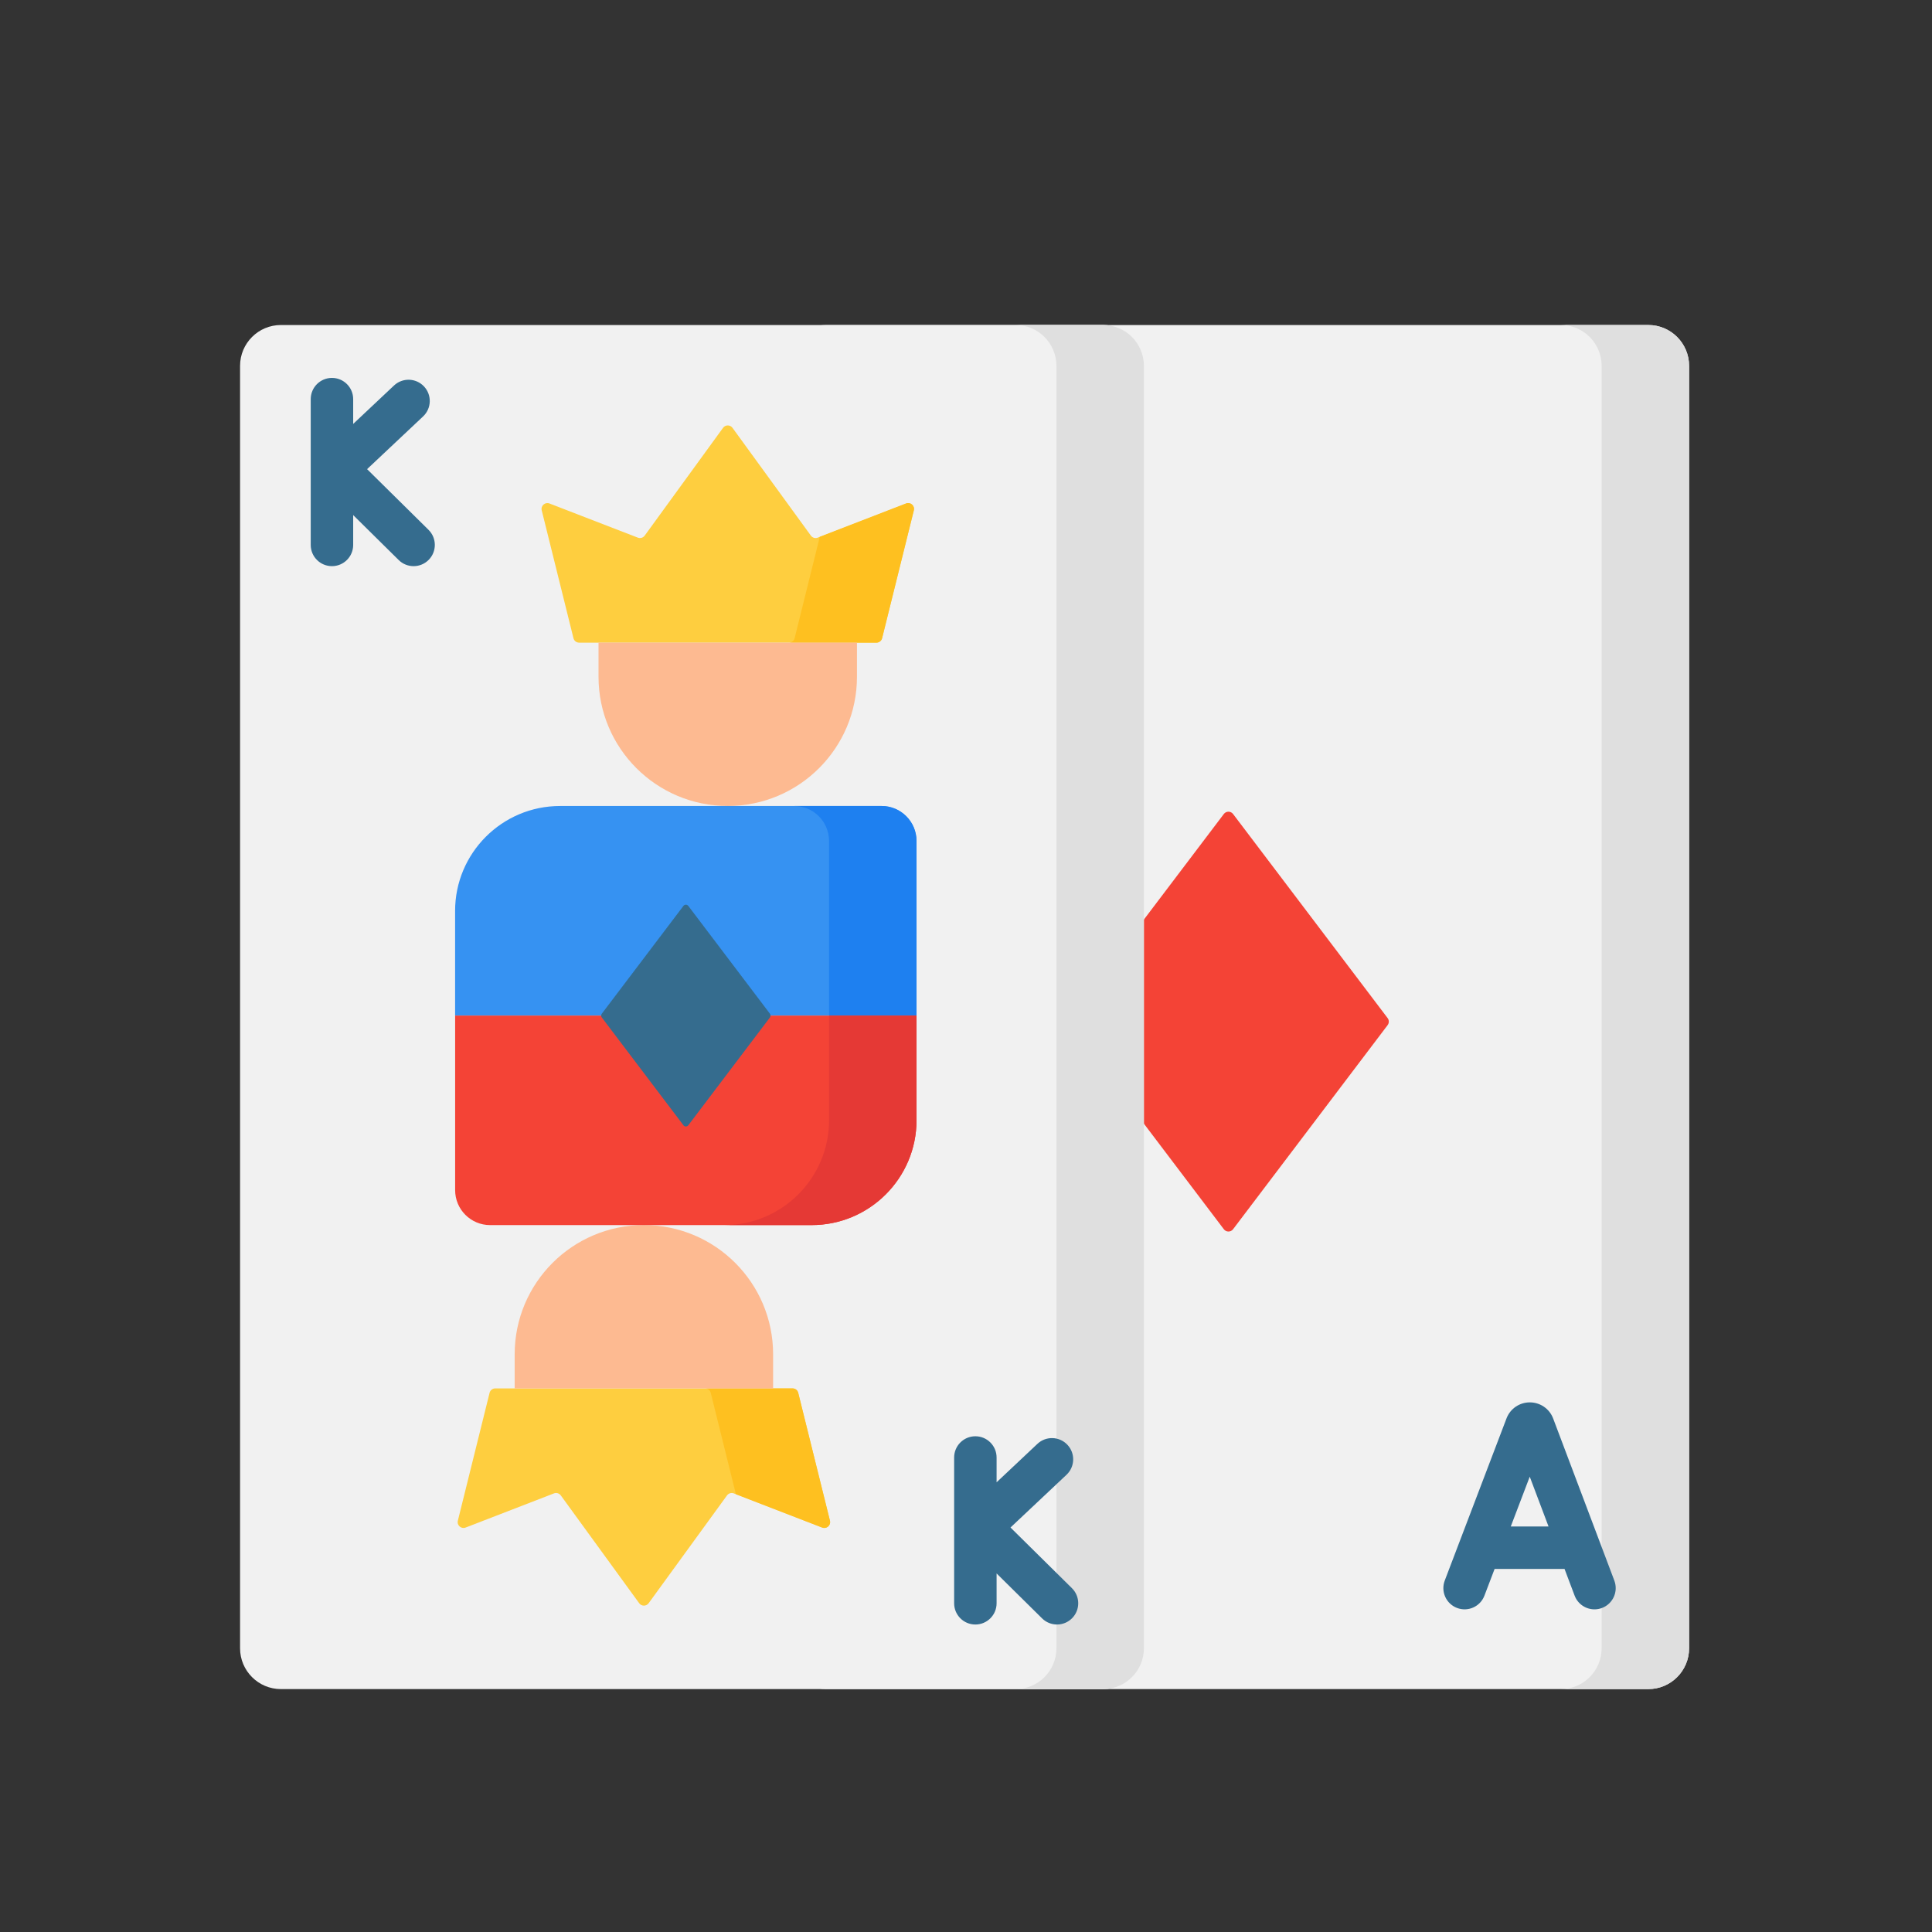 <?xml version="1.0" encoding="UTF-8" standalone="no"?>
<svg
   xmlns:dc="http://purl.org/dc/elements/1.1/"
   xmlns:cc="http://creativecommons.org/ns#"
   xmlns:rdf="http://www.w3.org/1999/02/22-rdf-syntax-ns#"
   xmlns:svg="http://www.w3.org/2000/svg"
   xmlns="http://www.w3.org/2000/svg"
   xmlns:sodipodi="http://sodipodi.sourceforge.net/DTD/sodipodi-0.dtd"
   xmlns:inkscape="http://www.inkscape.org/namespaces/inkscape"
   width="400"
   height="400"
   enable-background="new 0 0 512 512"
   version="1.1"
   viewBox="0 0 400 400"
   id="svg6251"
   sodipodi:docname="classic-blackjack-sevenjackpots.svg"
   inkscape:version="1.0 (4035a4f, 2020-05-01)">
  <rect x="0" y="0" width="400" height="400" fill="#333333" stroke="none"/>
  <defs
     id="defs6255" />
  <sodipodi:namedview
     inkscape:document-rotation="0"
     pagecolor="#ffffff"
     bordercolor="#666666"
     borderopacity="1"
     objecttolerance="10"
     gridtolerance="10"
     guidetolerance="10"
     inkscape:pageopacity="0"
     inkscape:pageshadow="2"
     inkscape:window-width="1600"
     inkscape:window-height="942"
     id="namedview6253"
     showgrid="false"
     inkscape:zoom="1.515625"
     inkscape:cx="256"
     inkscape:cy="256"
     inkscape:window-x="80"
     inkscape:window-y="25"
     inkscape:window-maximized="0"
     inkscape:current-layer="svg6251" />
  <g
     transform="translate(-36.289,-81.711)"
     stroke-width="0.586"
     id="g6237">
    <path
       d="M 377.54,431.42 H 207.33 c -4.672,0 -8.459,-3.787 -8.459,-8.459 v -265.5 c 0,-4.672 3.787,-8.459 8.459,-8.459 h 170.21 c 4.672,0 8.459,3.787 8.459,8.459 v 265.5 c 0,4.672 -3.787,8.459 -8.459,8.459 z"
       fill="#f1f1f1"
       id="path6203" />
    <path
       d="m 377.55,149 h -18.108 c 4.667,0 8.451,3.79 8.451,8.467 v 265.49 c 0,4.676 -3.783,8.467 -8.451,8.467 h 18.108 c 4.667,0 8.451,-3.79 8.451,-8.467 v -265.49 c 0,-4.676 -3.783,-8.467 -8.451,-8.467 z"
       fill="#dfdfdf"
       id="path6205" />
    <path
       d="m 289.67,250.24 -31.997,42.253 c -0.328,0.432 -0.328,1.031 0,1.463 l 31.997,42.253 c 0.481,0.635 1.432,0.635 1.913,0 l 31.997,-42.253 c 0.328,-0.432 0.328,-1.031 0,-1.463 l -31.997,-42.253 c -0.481,-0.635 -1.432,-0.635 -1.913,0 z"
       fill="#f44336"
       id="path6207" />
    <path
       d="m 236.79,169.43 c -0.015,-0.04 -0.032,-0.081 -0.048,-0.121 -0.8,-1.944 -2.675,-3.199 -4.778,-3.199 h -0.007 c -2.105,0.002 -3.98,1.263 -4.775,3.212 -0.013,0.033 -0.026,0.065 -0.039,0.098 l -12.79,33.581 c -0.864,2.268 0.274,4.807 2.542,5.671 2.268,0.864 4.807,-0.275 5.671,-2.542 l 2.107,-5.533 h 14.483 l 2.084,5.521 c 0.664,1.76 2.336,2.844 4.113,2.844 0.515,0 1.04,-0.091 1.55,-0.284 2.271,-0.857 3.417,-3.392 2.56,-5.663 z m -8.768,22.376 3.928,-10.312 3.891,10.312 z"
       fill="#356c8e"
       id="path6209" />
    <path
       d="m 370.52,408.96 -12.673,-33.582 c -0.015,-0.04 -0.032,-0.081 -0.048,-0.121 -0.8,-1.944 -2.675,-3.199 -4.778,-3.199 h -0.006 c -2.105,0.002 -3.98,1.262 -4.776,3.21 -0.013,0.033 -0.027,0.066 -0.039,0.1 l -12.79,33.581 c -0.864,2.268 0.274,4.806 2.542,5.671 2.268,0.864 4.807,-0.274 5.671,-2.543 l 2.107,-5.532 h 14.483 l 2.084,5.521 c 0.664,1.76 2.336,2.844 4.113,2.844 0.515,0 1.04,-0.091 1.55,-0.284 2.272,-0.858 3.418,-3.394 2.561,-5.665 z m -21.442,-11.206 3.928,-10.312 3.891,10.312 z"
       fill="#356c8e"
       id="path6211" />
    <path
       d="M 264.66,431.42 H 94.45 c -4.672,0 -8.459,-3.787 -8.459,-8.459 v -265.5 c 0,-4.672 3.787,-8.459 8.459,-8.459 h 170.21 c 4.672,0 8.459,3.787 8.459,8.459 v 265.5 c 0,4.672 -3.787,8.459 -8.459,8.459 z"
       fill="#f1f1f1"
       id="path6213" />
    <path
       d="m 264.67,149 h -18.108 c 4.667,0 8.451,3.79 8.451,8.467 v 265.49 c 0,4.676 -3.783,8.467 -8.451,8.467 h 18.108 c 4.667,0 8.451,-3.79 8.451,-8.467 v -265.49 C 273.12,152.79 269.337,149 264.67,149 Z"
       fill="#dfdfdf"
       id="path6215" />
    <path
       d="m 225.49,187.37 -6.571,26.479 c -0.134,0.538 -0.617,0.916 -1.172,0.916 h -61.556 c -0.555,0 -1.038,-0.378 -1.172,-0.916 l -6.571,-26.479 c -0.236,-0.949 0.696,-1.77 1.607,-1.417 l 18.295,7.073 c 0.51,0.197 1.09,0.026 1.412,-0.416 l 16.228,-22.322 c 0.482,-0.663 1.471,-0.663 1.953,0 l 16.233,22.323 c 0.322,0.442 0.901,0.613 1.411,0.416 l 18.295,-7.073 c 0.911,-0.353 1.842,0.468 1.607,1.416 z"
       fill="#fece3f"
       id="path6217" />
    <path
       d="m 223.88,185.95 -17.864,6.906 -5.208,20.989 c -0.134,0.538 -0.617,0.916 -1.172,0.916 h 18.108 c 0.555,0 1.038,-0.378 1.172,-0.916 l 6.571,-26.479 c 0.236,-0.949 -0.694,-1.77 -1.607,-1.417 z"
       fill="#fec020"
       id="path6219" />
    <path
       d="m 186.96,248.58 c -14.776,0 -26.754,-11.978 -26.754,-26.754 v -7.062 h 53.508 v 7.062 c 0,14.776 -11.978,26.754 -26.754,26.754 z"
       fill="#fdba91"
       id="path6221" />
    <path
       d="m 226.04,291.97 h -95.529 v -21.654 c 0,-12.001 9.729,-21.731 21.731,-21.731 h 66.555 c 4,0 7.243,3.243 7.243,7.243 z"
       fill="#3692f2"
       id="path6223" />
    <path
       d="m 218.8,248.58 h -18.108 c 4,0 7.243,3.243 7.243,7.243 v 36.141 h 18.108 v -36.141 c 0,-4 -3.243,-7.243 -7.243,-7.243 z"
       fill="#1e80f0"
       id="path6225" />
    <path
       d="m 131.08,396.56 6.571,-26.479 c 0.134,-0.538 0.617,-0.916 1.172,-0.916 h 61.556 c 0.555,0 1.038,0.378 1.172,0.916 l 6.571,26.479 c 0.236,0.949 -0.696,1.77 -1.607,1.417 l -18.295,-7.073 c -0.51,-0.197 -1.09,-0.026 -1.412,0.416 l -16.228,22.322 c -0.482,0.663 -1.471,0.663 -1.953,0 l -16.233,-22.323 c -0.322,-0.442 -0.901,-0.613 -1.411,-0.416 l -18.295,7.073 c -0.911,0.353 -1.842,-0.468 -1.607,-1.416 z"
       fill="#fece3f"
       id="path6227" />
    <path
       d="m 208.12,396.56 -6.571,-26.479 c -0.134,-0.538 -0.617,-0.916 -1.172,-0.916 h -18.108 c 0.555,0 1.038,0.378 1.172,0.916 l 5.208,20.989 17.864,6.906 c 0.911,0.352 1.842,-0.468 1.607,-1.417 z"
       fill="#fec020"
       id="path6229" />
    <path
       d="m 169.6,335.35 c 14.776,0 26.754,11.978 26.754,26.754 v 7.062 h -53.508 v -7.062 c 0,-14.776 11.978,-26.754 26.754,-26.754 z"
       fill="#fdba91"
       id="path6231" />
    <path
       d="m 130.52,291.97 h 95.529 v 21.654 c 0,12.001 -9.729,21.731 -21.731,21.731 h -66.555 c -4,0 -7.243,-3.243 -7.243,-7.243 z"
       fill="#f44336"
       id="path6233" />
    <path
       d="m 207.94,291.97 v 21.654 c 0,12.001 -9.729,21.731 -21.731,21.731 h 18.108 c 12.001,0 21.731,-9.729 21.731,-21.731 V 291.97 Z"
       fill="#e53935"
       id="path6235" />
  </g>
  <g
     transform="matrix(0.586,0,0,0.586,49.711,58.499)"
     fill="#356c8e"
     id="g6245">
    <path
       d="M 66.567,87.363 44.865,65.925 64.65,47.302 C 67.667,44.463 67.81,39.717 64.971,36.7 62.132,33.684 57.384,33.54 54.369,36.38 L 39.951,49.951 V 41.19 c 0,-4.143 -3.358,-7.5 -7.5,-7.5 -4.142,0 -7.5,3.357 -7.5,7.5 v 51.509 c 0,4.143 3.358,7.5 7.5,7.5 4.142,0 7.5,-3.357 7.5,-7.5 V 82.156 l 16.074,15.879 c 2.939,2.901 7.687,2.891 10.606,-0.065 2.911,-2.947 2.883,-7.696 -0.064,-10.607 z"
       id="path6239" />
    <path
       d="m 293.89,461.29 -21.702,-21.438 19.786,-18.622 c 3.017,-2.84 3.16,-7.586 0.321,-10.603 -2.84,-3.016 -7.586,-3.159 -10.602,-0.321 l -14.419,13.572 v -8.76 c 0,-4.143 -3.358,-7.5 -7.5,-7.5 -4.142,0 -7.5,3.357 -7.5,7.5 v 51.509 c 0,4.143 3.358,7.5 7.5,7.5 4.142,0 7.5,-3.357 7.5,-7.5 v -10.544 l 16.074,15.879 c 2.939,2.901 7.687,2.891 10.606,-0.065 2.911,-2.947 2.882,-7.696 -0.064,-10.607 z"
       id="path6241" />
    <path
       d="m 156.63,220.24 -28.845,38.09 c -0.295,0.39 -0.295,0.929 0,1.319 l 28.845,38.09 c 0.434,0.573 1.291,0.573 1.725,0 l 28.845,-38.09 c 0.295,-0.39 0.295,-0.929 0,-1.319 l -28.845,-38.09 c -0.434,-0.573 -1.292,-0.573 -1.725,0 z"
       id="path6243" />
  </g>
</svg>

